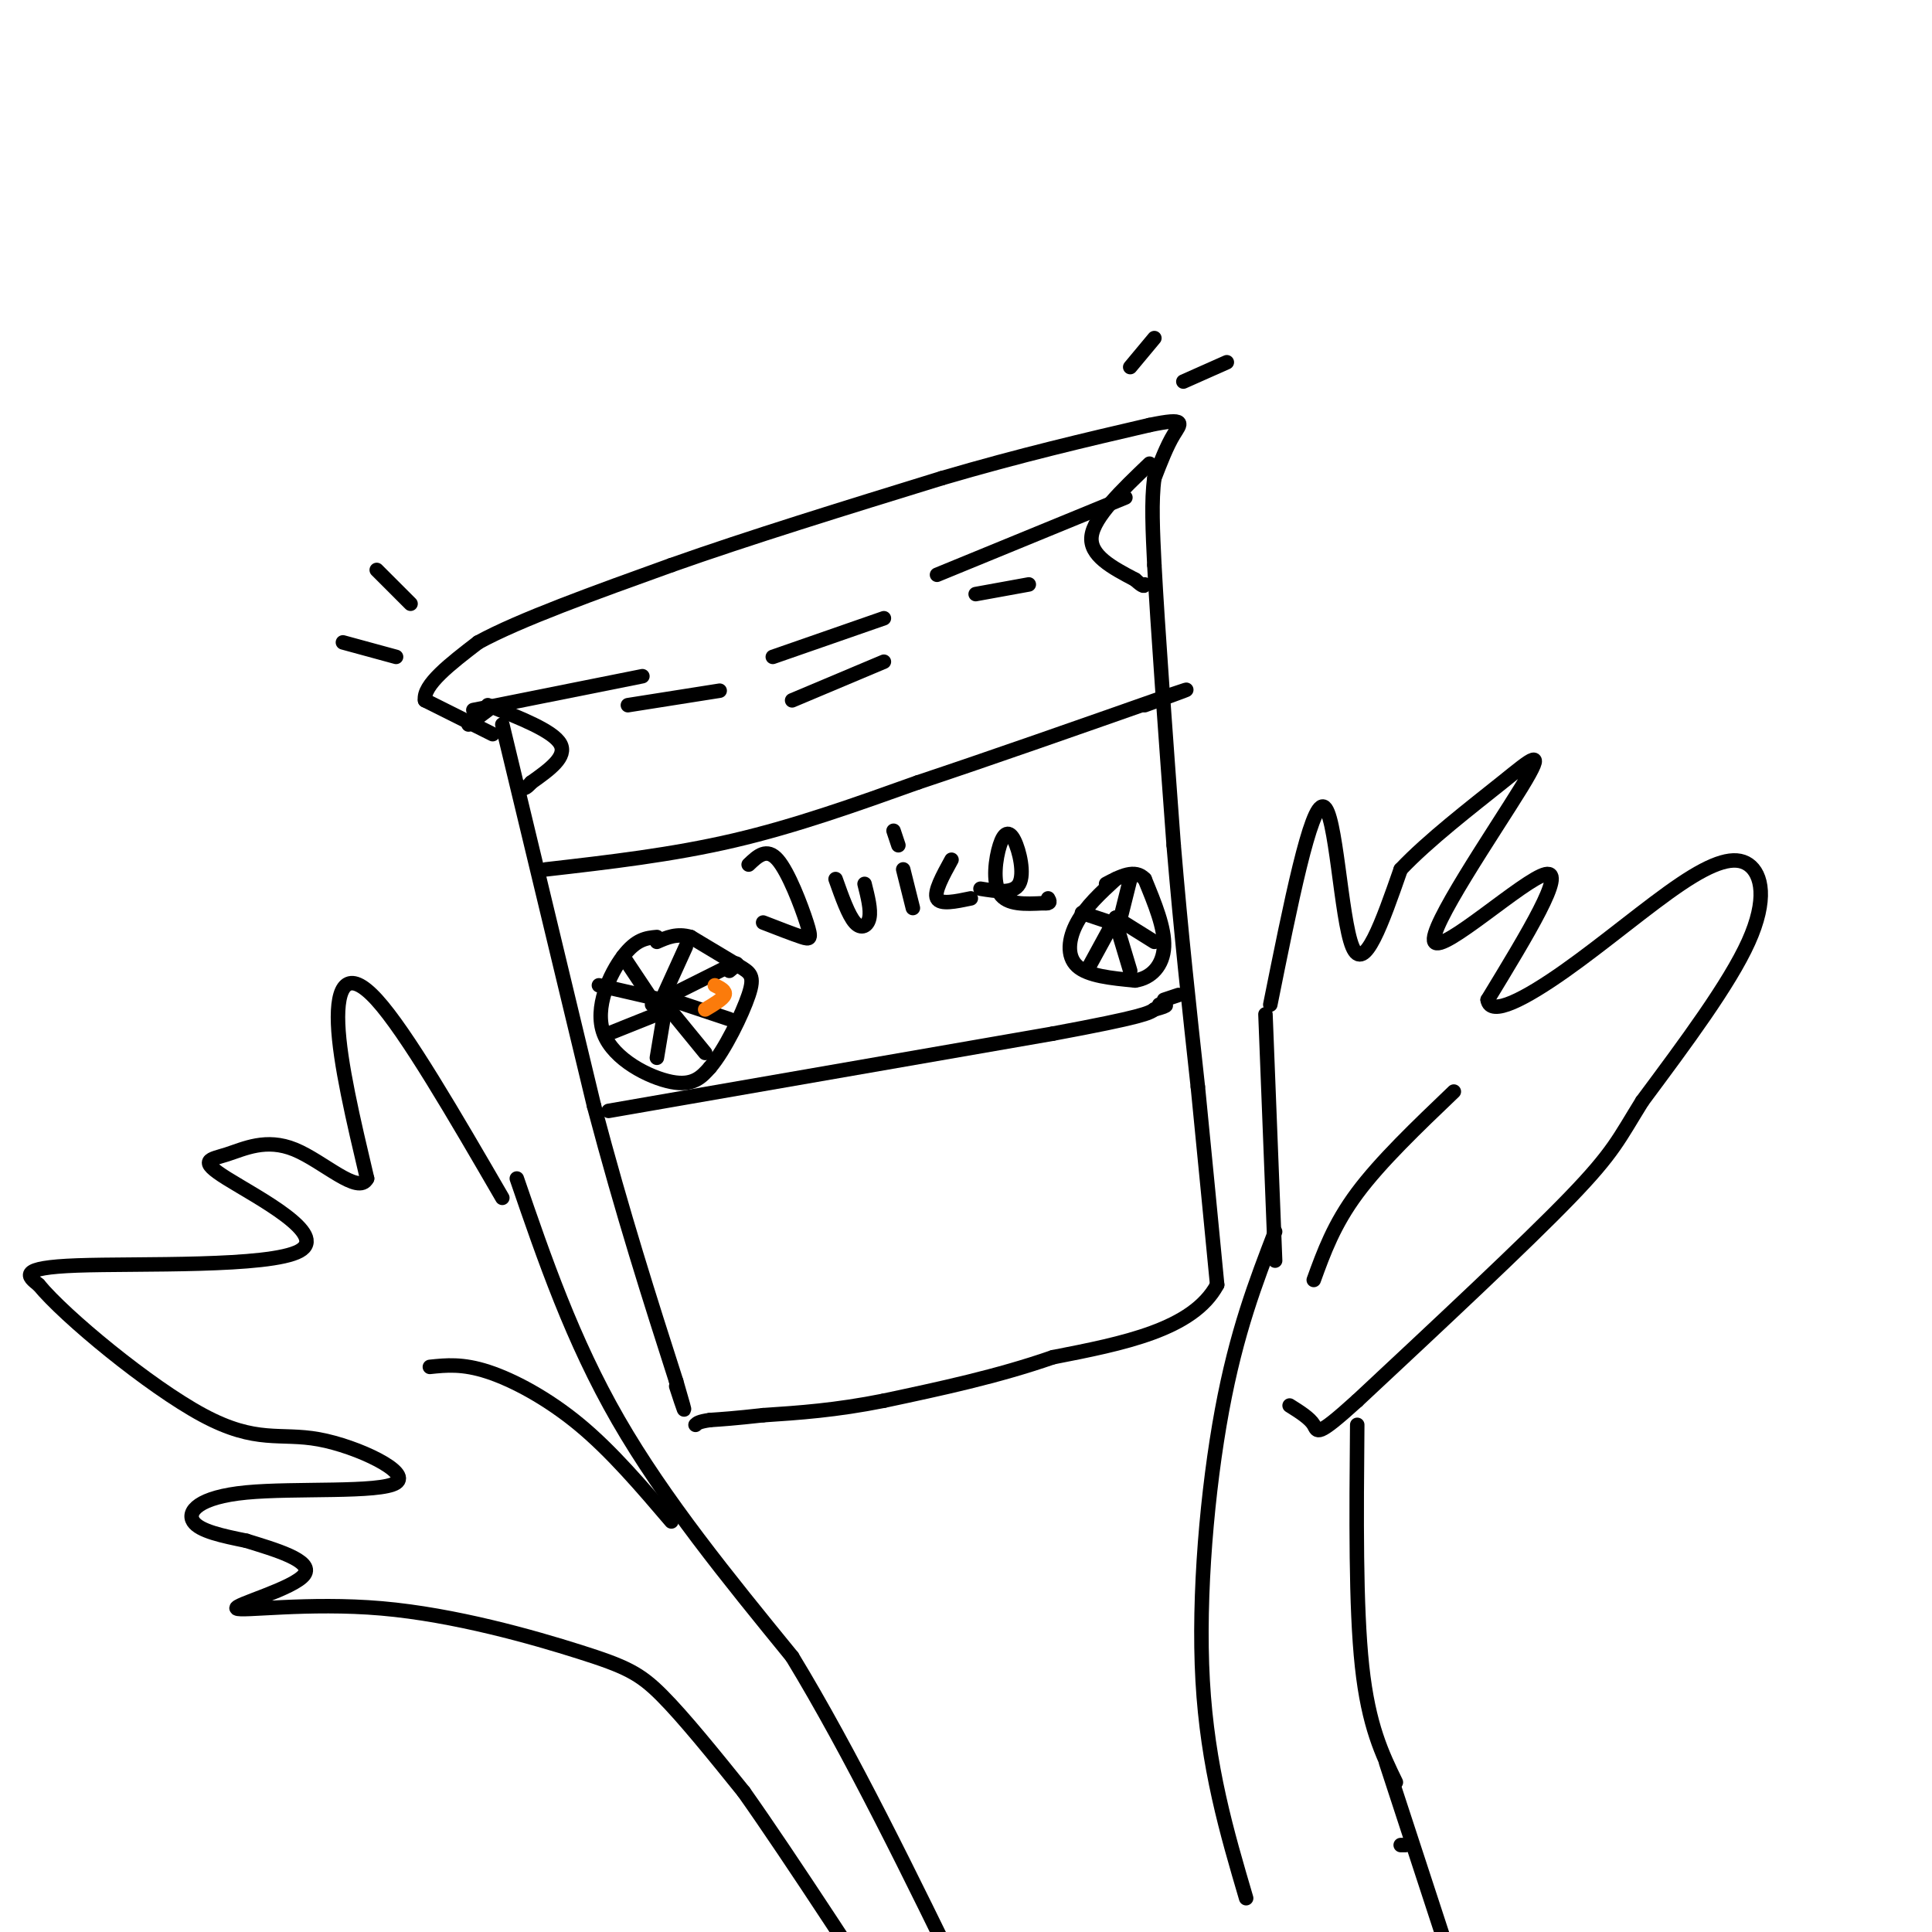 <svg viewBox='0 0 400 400' version='1.1' xmlns='http://www.w3.org/2000/svg' xmlns:xlink='http://www.w3.org/1999/xlink'><g fill='none' stroke='rgb(0,0,0)' stroke-width='3' stroke-linecap='round' stroke-linejoin='round'><path d='M104,150c0.000,0.000 19.000,79.000 19,79'/><path d='M123,229c6.000,22.667 11.500,39.833 17,57'/><path d='M140,286c2.833,9.667 1.417,5.333 0,1'/><path d='M102,152c0.000,0.000 -14.000,-7.000 -14,-7'/><path d='M88,145c-0.500,-3.167 5.250,-7.583 11,-12'/><path d='M99,133c8.500,-4.667 24.250,-10.333 40,-16'/><path d='M139,117c16.000,-5.667 36.000,-11.833 56,-18'/><path d='M195,99c16.500,-4.833 29.750,-7.917 43,-11'/><path d='M238,88c7.978,-1.667 6.422,-0.333 5,2c-1.422,2.333 -2.711,5.667 -4,9'/><path d='M239,99c-0.667,4.500 -0.333,11.250 0,18'/><path d='M239,117c0.667,12.667 2.333,35.333 4,58'/><path d='M243,175c1.500,18.000 3.250,34.000 5,50'/><path d='M248,225c1.500,15.167 2.750,28.083 4,41'/><path d='M252,266c-5.000,9.333 -19.500,12.167 -34,15'/><path d='M218,281c-11.500,4.000 -23.250,6.500 -35,9'/><path d='M183,290c-10.000,2.000 -17.500,2.500 -25,3'/><path d='M158,293c-6.000,0.667 -8.500,0.833 -11,1'/><path d='M147,294c-2.333,0.333 -2.667,0.667 -3,1'/><path d='M101,146c6.750,2.667 13.500,5.333 15,8c1.500,2.667 -2.250,5.333 -6,8'/><path d='M110,162c-1.333,1.500 -1.667,1.250 -2,1'/><path d='M101,147c0.000,0.000 -4.000,3.000 -4,3'/><path d='M238,96c-5.750,5.500 -11.500,11.000 -12,15c-0.500,4.000 4.250,6.500 9,9'/><path d='M235,120c1.833,1.667 1.917,1.333 2,1'/><path d='M98,147c0.000,0.000 35.000,-7.000 35,-7'/><path d='M233,103c0.000,0.000 -39.000,16.000 -39,16'/><path d='M183,128c0.000,0.000 -23.000,8.000 -23,8'/><path d='M183,137c0.000,0.000 -19.000,8.000 -19,8'/><path d='M202,123c0.000,0.000 11.000,-2.000 11,-2'/><path d='M149,143c0.000,0.000 -19.000,3.000 -19,3'/><path d='M82,136c0.000,0.000 -11.000,-3.000 -11,-3'/><path d='M85,125c0.000,0.000 -7.000,-7.000 -7,-7'/><path d='M234,76c0.000,0.000 5.000,-6.000 5,-6'/><path d='M245,79c0.000,0.000 9.000,-4.000 9,-4'/><path d='M113,180c13.083,-1.500 26.167,-3.000 39,-6c12.833,-3.000 25.417,-7.500 38,-12'/><path d='M190,162c15.000,-5.000 33.500,-11.500 52,-18'/><path d='M242,144c7.833,-2.667 1.417,-0.333 -5,2'/><path d='M126,230c0.000,0.000 92.000,-16.000 92,-16'/><path d='M218,214c18.833,-3.500 19.917,-4.250 21,-5'/><path d='M239,209c3.667,-1.000 2.333,-1.000 1,-1'/><path d='M241,207c0.000,0.000 3.000,-1.000 3,-1'/><path d='M155,179c1.875,-1.786 3.750,-3.571 6,-1c2.250,2.571 4.875,9.500 6,13c1.125,3.500 0.750,3.571 -1,3c-1.750,-0.571 -4.875,-1.786 -8,-3'/><path d='M173,182c1.333,3.756 2.667,7.511 4,9c1.333,1.489 2.667,0.711 3,-1c0.333,-1.711 -0.333,-4.356 -1,-7'/><path d='M187,180c0.000,0.000 2.000,8.000 2,8'/><path d='M185,172c0.000,0.000 1.000,3.000 1,3'/><path d='M197,178c-1.833,3.333 -3.667,6.667 -3,8c0.667,1.333 3.833,0.667 7,0'/><path d='M203,184c3.418,0.550 6.836,1.100 8,-1c1.164,-2.100 0.075,-6.852 -1,-9c-1.075,-2.148 -2.136,-1.694 -3,1c-0.864,2.694 -1.533,7.627 0,10c1.533,2.373 5.266,2.187 9,2'/><path d='M216,187c1.667,0.167 1.333,-0.417 1,-1'/><path d='M136,194c-2.137,0.196 -4.274,0.393 -7,4c-2.726,3.607 -6.042,10.625 -4,16c2.042,5.375 9.440,9.107 14,10c4.560,0.893 6.280,-1.054 8,-3'/><path d='M147,221c3.048,-3.571 6.667,-11.000 8,-15c1.333,-4.000 0.381,-4.571 -2,-6c-2.381,-1.429 -6.190,-3.714 -10,-6'/><path d='M143,194c-2.833,-0.833 -4.917,0.083 -7,1'/><path d='M137,207c0.000,0.000 5.000,-11.000 5,-11'/><path d='M139,207c0.000,0.000 12.000,4.000 12,4'/><path d='M138,207c0.000,0.000 -2.000,12.000 -2,12'/><path d='M137,207c0.000,0.000 -13.000,-3.000 -13,-3'/><path d='M135,207c0.000,0.000 -6.000,-9.000 -6,-9'/><path d='M136,210c0.000,0.000 -10.000,4.000 -10,4'/><path d='M135,208c0.000,0.000 16.000,-8.000 16,-8'/><path d='M151,200c2.667,-1.167 1.333,-0.083 0,1'/><path d='M137,207c0.000,0.000 9.000,11.000 9,11'/><path d='M231,182c-3.111,2.867 -6.222,5.733 -8,9c-1.778,3.267 -2.222,6.933 0,9c2.222,2.067 7.111,2.533 12,3'/><path d='M235,203c3.378,-0.467 5.822,-3.133 6,-7c0.178,-3.867 -1.911,-8.933 -4,-14'/><path d='M237,182c-2.000,-2.167 -5.000,-0.583 -8,1'/><path d='M232,190c0.000,0.000 2.000,-8.000 2,-8'/><path d='M231,190c0.000,0.000 8.000,5.000 8,5'/><path d='M231,190c0.000,0.000 -6.000,11.000 -6,11'/><path d='M230,191c0.000,0.000 -6.000,-2.000 -6,-2'/><path d='M231,191c0.000,0.000 3.000,10.000 3,10'/><path d='M263,208c4.200,-20.889 8.400,-41.778 11,-41c2.600,0.778 3.600,23.222 6,29c2.400,5.778 6.200,-5.111 10,-16'/><path d='M290,180c5.660,-6.011 14.809,-13.039 21,-18c6.191,-4.961 9.422,-7.856 4,1c-5.422,8.856 -19.498,29.461 -18,32c1.498,2.539 18.571,-12.989 23,-14c4.429,-1.011 -3.785,12.494 -12,26'/><path d='M308,207c0.520,3.650 7.819,-0.224 16,-6c8.181,-5.776 17.244,-13.456 24,-18c6.756,-4.544 11.203,-5.954 14,-4c2.797,1.954 3.942,7.273 0,16c-3.942,8.727 -12.971,20.864 -22,33'/><path d='M340,228c-4.800,7.711 -5.800,10.489 -15,20c-9.200,9.511 -26.600,25.756 -44,42'/><path d='M281,290c-8.622,7.822 -8.178,6.378 -9,5c-0.822,-1.378 -2.911,-2.689 -5,-4'/><path d='M262,210c0.000,0.000 2.000,51.000 2,51'/><path d='M272,265c2.083,-5.750 4.167,-11.500 9,-18c4.833,-6.500 12.417,-13.750 20,-21'/><path d='M281,295c-0.167,18.833 -0.333,37.667 1,50c1.333,12.333 4.167,18.167 7,24'/><path d='M264,255c-4.000,10.400 -8.000,20.800 -11,37c-3.000,16.200 -5.000,38.200 -4,56c1.000,17.800 5.000,31.400 9,45'/><path d='M104,248c-9.956,-17.156 -19.911,-34.311 -26,-41c-6.089,-6.689 -8.311,-2.911 -8,5c0.311,7.911 3.156,19.956 6,32'/><path d='M76,244c-1.736,3.549 -9.075,-3.577 -15,-6c-5.925,-2.423 -10.436,-0.141 -14,1c-3.564,1.141 -6.182,1.141 0,5c6.182,3.859 21.164,11.577 15,15c-6.164,3.423 -33.476,2.549 -46,3c-12.524,0.451 -10.262,2.225 -8,4'/><path d='M8,266c5.387,6.574 22.853,21.010 34,27c11.147,5.990 15.973,3.533 24,5c8.027,1.467 19.255,6.857 16,9c-3.255,2.143 -20.992,1.038 -31,2c-10.008,0.962 -12.288,3.989 -11,6c1.288,2.011 6.144,3.005 11,4'/><path d='M51,319c5.594,1.746 14.080,4.111 12,7c-2.080,2.889 -14.726,6.302 -14,7c0.726,0.698 14.823,-1.318 30,0c15.177,1.318 31.432,5.970 41,9c9.568,3.030 12.448,4.437 17,9c4.552,4.563 10.776,12.281 17,20'/><path d='M154,371c9.667,13.667 25.333,37.833 41,62'/><path d='M89,283c3.378,-0.356 6.756,-0.711 12,1c5.244,1.711 12.356,5.489 19,11c6.644,5.511 12.822,12.756 19,20'/><path d='M107,244c5.750,16.750 11.500,33.500 21,50c9.500,16.500 22.750,32.750 36,49'/><path d='M164,343c12.167,20.000 24.583,45.500 37,71'/><path d='M290,382c0.000,0.000 1.000,0.000 1,0'/><path d='M287,365c0.000,0.000 17.000,52.000 17,52'/></g>
<g fill='none' stroke='rgb(251,123,11)' stroke-width='3' stroke-linecap='round' stroke-linejoin='round'><path d='M148,204c1.167,0.583 2.333,1.167 2,2c-0.333,0.833 -2.167,1.917 -4,3'/></g>
</svg>